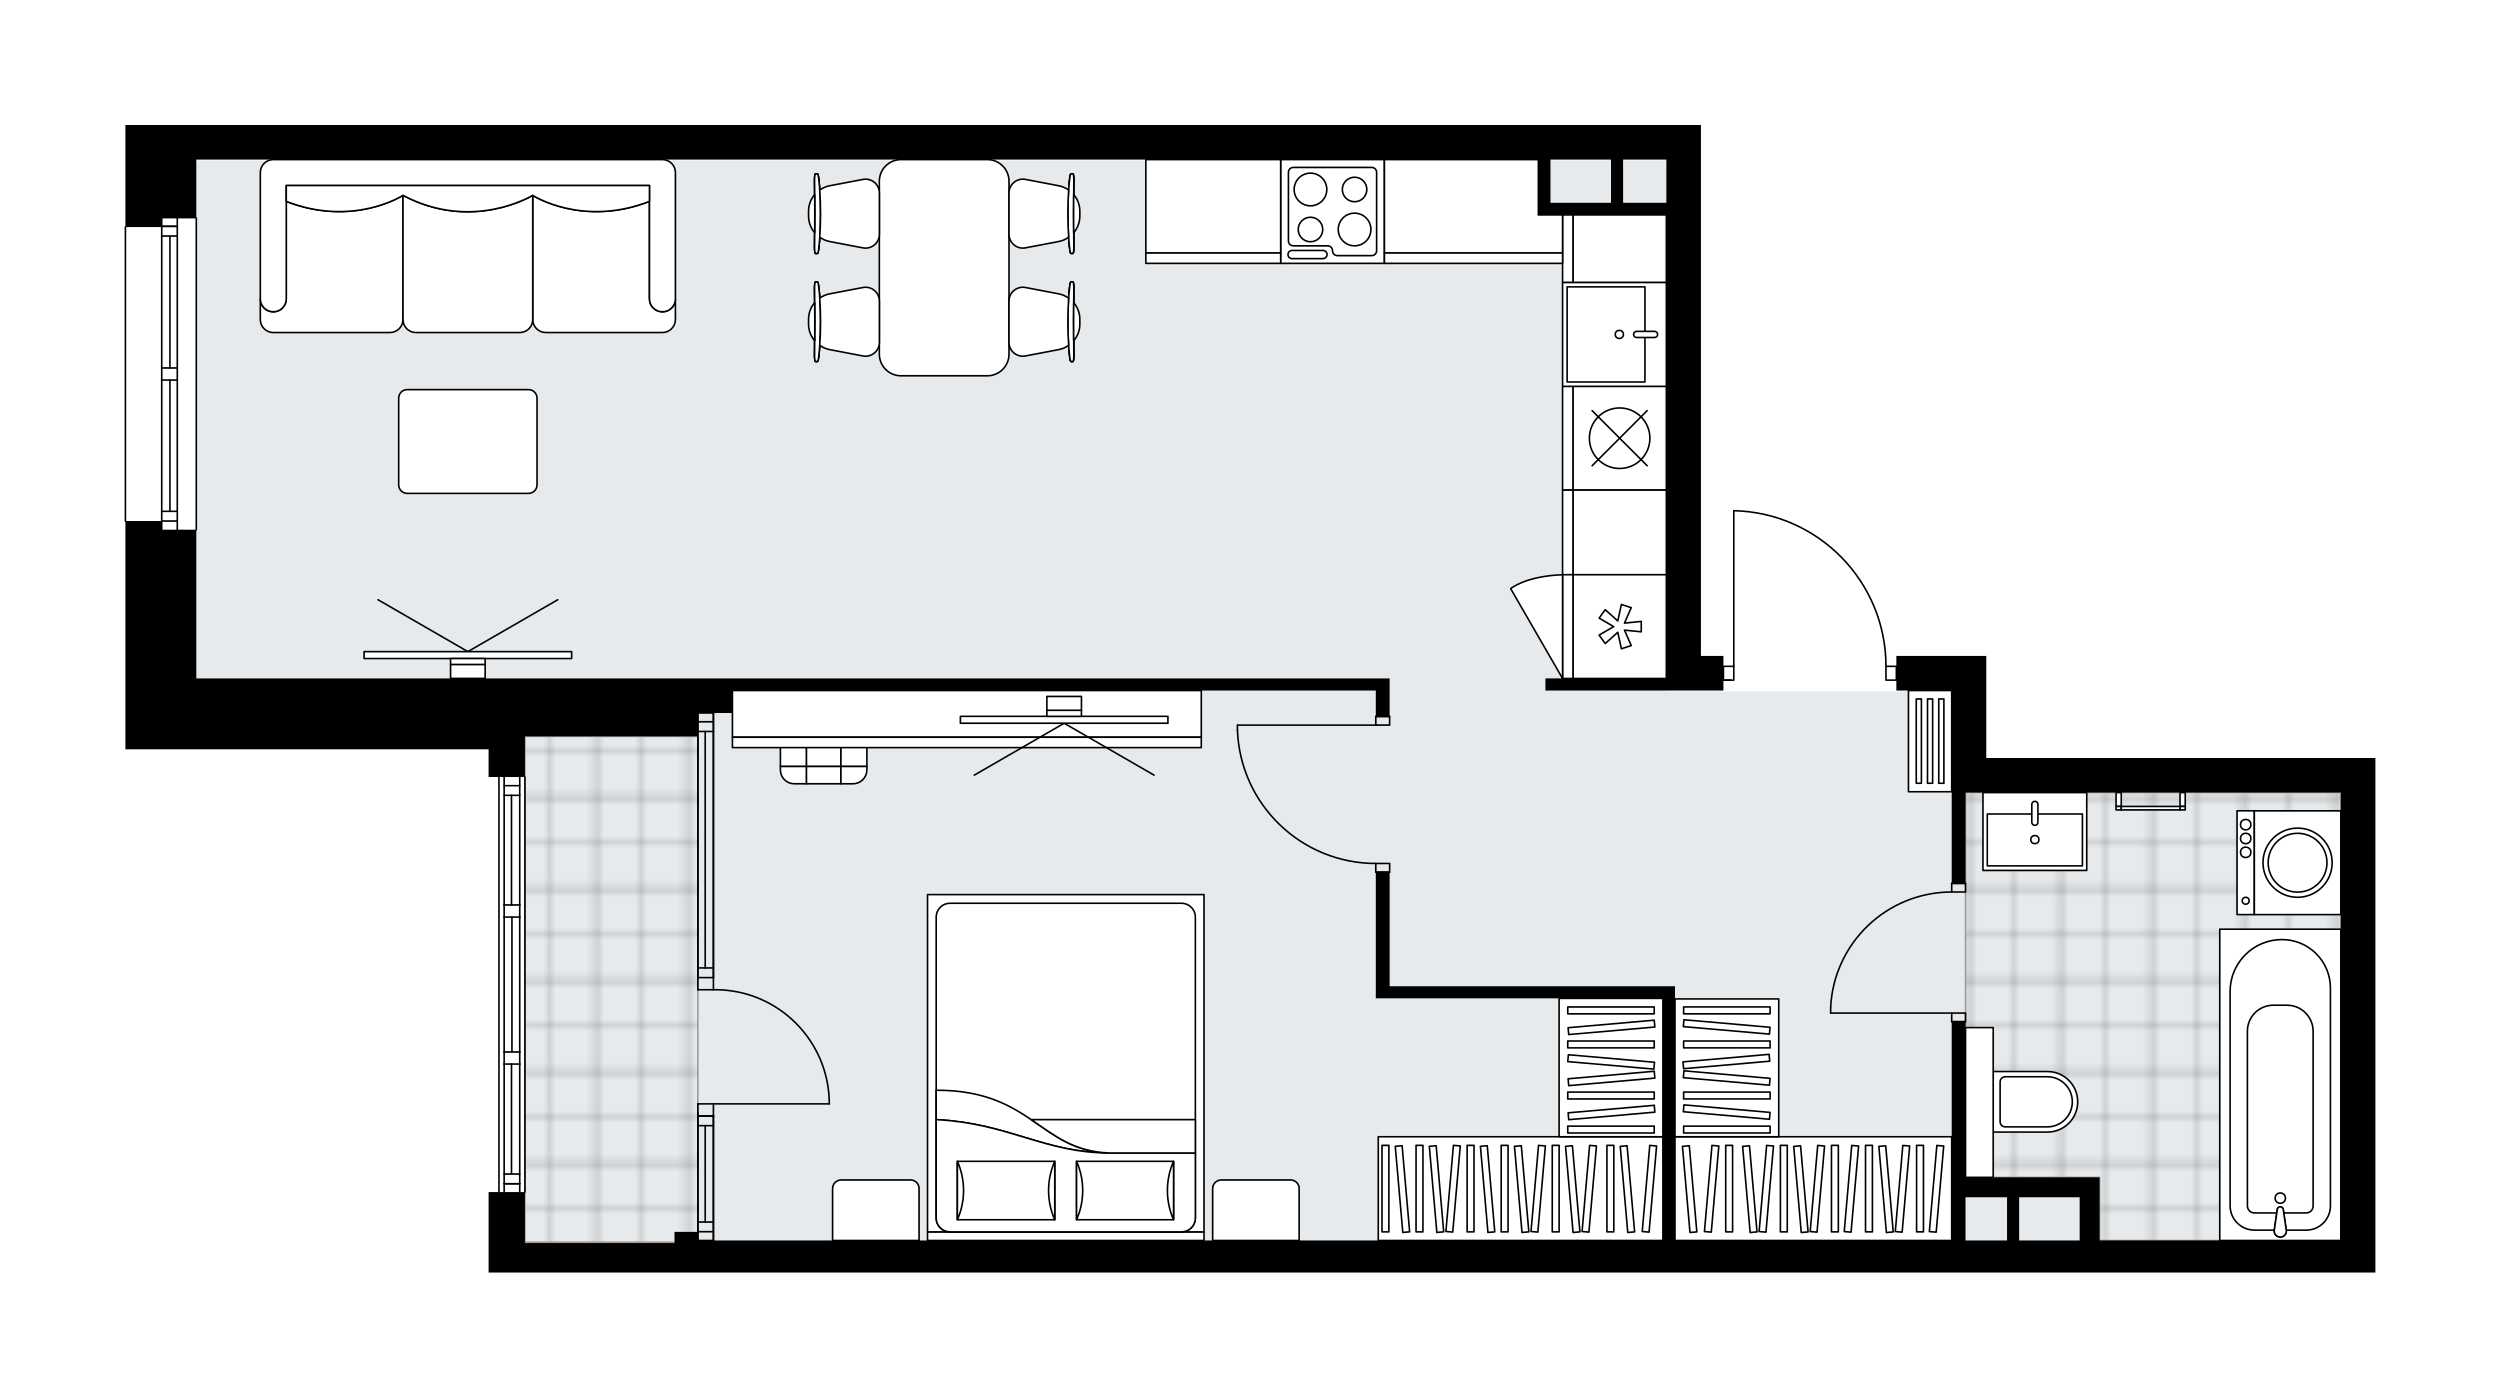 <svg xmlns="http://www.w3.org/2000/svg" xmlns:xlink="http://www.w3.org/1999/xlink" height="1117.99px" id="Layer_1" style="enable-background:new 0 0 2000 1117.99;" version="1.1" viewBox="0 0 2000 1117.99" width="2000px" x="0px" y="0px" xml:space="preserve">
<style type="text/css">
	.st0{fill:none;}
	.st1{opacity:0.25;fill:none;stroke:#070606;stroke-width:0.4;stroke-miterlimit:10;}
	.st2{fill:#FFFFFF;}
	.st3{fill:#E7EAEC;}
	.st4{fill:url(#SVGID_1_);stroke:#9F9A95;stroke-width:1.3;stroke-miterlimit:10;}
	
		.st5{fill:url(#SVGID_00000044890749200662811440000001687542159289473717_);stroke:#9F9A95;stroke-width:1.3;stroke-miterlimit:10;}
	.st6{fill:none;stroke:#000000;stroke-width:1.3;stroke-linecap:round;stroke-linejoin:round;stroke-miterlimit:10;}
	.st7{fill:#FFFFFF;stroke:#000000;stroke-width:1.3;stroke-linecap:round;stroke-linejoin:round;stroke-miterlimit:10;}
	.st8{fill:none;stroke:#000000;stroke-width:1.3;stroke-linecap:round;stroke-linejoin:round;}
	.st9{fill:none;stroke:#000000;stroke-width:1.3;stroke-linecap:round;stroke-linejoin:round;stroke-dasharray:10.065,10.065;}
	.st10{fill:none;stroke:#000000;stroke-width:1.3;stroke-linecap:round;stroke-linejoin:round;stroke-dasharray:9.668,9.668;}
	.st11{fill:none;stroke:#000000;stroke-width:1.3;stroke-linecap:round;stroke-linejoin:round;stroke-dasharray:9.88,9.88;}
	.st12{fill:none;stroke:#000000;stroke-width:1.3;stroke-linecap:round;stroke-linejoin:round;stroke-dasharray:9.873,9.873;}
	.st13{font-family:'Arial-BoldMT','Arial'; font-weight:bold;}
	.st14{font-size:72.516px;}
	.st15{font-size:61.359px;}
	.st16{font-family: 'ArialMT','Arial';}
	.st17{font-size:40px;}
</style>
<pattern height="14.57" id="New_Pattern_Swatch_4" patternUnits="userSpaceOnUse" style="overflow:visible;" viewBox="7.49 -22.06 14.57 14.57" width="14.57" x="578.85" y="261.16">
	<g>
		<rect class="st0" height="14.57" width="14.57" x="7.49" y="-22.06" />
		<g>
			<rect class="st1" height="7.29" width="7.29" x="14.77" y="-7.49" />
		</g>
		<g>
			<rect class="st1" height="7.29" width="7.29" x="0.2" y="-7.49" />
		</g>
		<g>
			<rect class="st1" height="7.29" width="7.29" x="22.06" y="-14.77" />
		</g>
		<g>
			<rect class="st1" height="7.29" width="7.29" x="7.49" y="-14.77" />
			<rect class="st1" height="7.29" width="7.29" x="14.77" y="-22.06" />
		</g>
		<g>
			<rect class="st1" height="7.29" width="7.29" x="0.2" y="-22.06" />
		</g>
		<g>
			<rect class="st1" height="7.29" width="7.29" x="22.06" y="-29.35" />
		</g>
		<g>
			<rect class="st1" height="7.29" width="7.29" x="7.49" y="-29.35" />
		</g>
	</g>
</pattern>
<path class="st2" d="M99.68,416.83V181.62c0-0.36,0.29-0.65,0.65-0.65c0,0,0,0,0,0v-6.26V100h17.36h39.37h0h78.96  h1097.06h27.67v424.75h17.99v7.65c0,0,0,0,0,0h7.65V408.56c0,0,0,0,0-0.01c0,0,0-0.01,0-0.01c0-0.05,0.02-0.1,0.03-0.14  c0.01-0.03,0.01-0.07,0.02-0.1c0.02-0.05,0.05-0.08,0.08-0.12c0.02-0.03,0.03-0.06,0.06-0.08c0.04-0.04,0.09-0.06,0.13-0.09  c0.03-0.02,0.05-0.04,0.07-0.05c0.08-0.03,0.16-0.05,0.25-0.05c0,0,0,0,0,0c0,0,0,0,0,0c0,0,0,0,0,0c0.01,0,0.01,0,0.01,0  c32.9,0.73,63.69,14.09,86.7,37.62c22.86,23.37,35.51,54.2,35.68,86.87h7.66v-7.65h44.27h27.67v81.63h283.63h27.67v386.01v25.6  H539.6H419.93h-29.05v-64.34h7.65c0,0,0,0,0,0V621.6h-7.65v-22.14H100.33v-56.73h0v0V490.5v-66.75v-6.27c0,0,0,0,0,0  C99.97,417.48,99.68,417.19,99.68,416.83z" id="background" />
<g id="floor">
	<polygon class="st3" points="419.93,542.74 419.93,995.16 539.6,995.16 539.6,993.08 1872.65,993.08 1872.65,634.74    1561.36,634.74 1561.36,553.11 1333.07,553.11 1333.07,128.36 157.05,128.36 157.05,542.74  " />
	
		<pattern id="SVGID_1_" patternTransform="matrix(-4.881 0 0 -4.881 -48827.773 -41431.566)" xlink:href="#New_Pattern_Swatch_4">
	</pattern>
	<rect class="st4" height="404.69" width="138.33" x="419.93" y="589.09" />
	
		<pattern id="SVGID_00000067946240056454530780000011811630656000903848_" patternTransform="matrix(-4.881 0 0 -4.881 -48827.773 -41431.566)" xlink:href="#New_Pattern_Swatch_4">
	</pattern>
	
		<polygon points="   1679.65,941.89 1679.65,992.39 1872.65,992.39 1872.65,634.05 1720.68,634.05 1720.68,634.05 1572.42,634.05 1572.42,941.89  " style="fill:url(#SVGID_00000067946240056454530780000011811630656000903848_);stroke:#9F9A95;stroke-width:1.3;stroke-miterlimit:10;" />
	<g id="LWPOLYLINE_00000061468544682381759150000002056797056243193986_">
		<rect class="st6" height="6.92" width="11.07" x="1100.63" y="573.17" />
	</g>
	<g id="LWPOLYLINE_00000057851243265060570100000015603953199185993611_">
		<rect class="st6" height="6.92" width="11.07" x="1100.63" y="690.78" />
	</g>
	<g id="LINE_00000134219915790137622800000000278617013818501006_">
		<line class="st6" x1="1100.63" x2="1111.7" y1="573.17" y2="573.17" />
	</g>
	<g id="LINE_00000037650495523101151770000000089572750876519817_">
		<line class="st6" x1="1100.63" x2="1111.7" y1="697.69" y2="697.69" />
	</g>
	<g id="LINE_00000040563623115245858950000014560160525877942188_">
		<line class="st6" x1="1100.63" x2="989.95" y1="580.09" y2="580.09" />
	</g>
	<g id="LINE_00000150803287108873040770000018393781902598143664_">
		<line class="st6" x1="989.95" x2="989.95" y1="584.24" y2="580.09" />
	</g>
	<g id="ARC_00000016055265244354798030000002804808444183495311_">
		<path class="st6" d="M1100.63,690.78c-59.52-0.03-108.38-47.06-110.68-106.53" />
	</g>
	<g id="LWPOLYLINE_00000108287646789870548770000003643624950436128159_">
		<rect class="st6" height="6.92" width="11.07" x="1561.36" y="810.45" />
	</g>
	<g id="LWPOLYLINE_00000149348661989474479250000005409292845716767874_">
		<rect class="st6" height="6.92" width="11.07" x="1561.36" y="706.69" />
	</g>
	<g id="LINE_00000093855096269261197810000000973124429454443711_">
		<line class="st6" x1="1561.36" x2="1572.42" y1="817.37" y2="817.37" />
	</g>
	<g id="LINE_00000090980872191483825920000009517980312299744191_">
		<line class="st6" x1="1561.36" x2="1572.42" y1="706.69" y2="706.69" />
	</g>
	<g id="LINE_00000116223419381504631210000002327197671091519124_">
		<line class="st6" x1="1561.36" x2="1464.51" y1="810.45" y2="810.45" />
	</g>
	<g id="ARC_00000016042220109133166640000008880650838622038177_">
		<path class="st6" d="M1464.51,806.3c2.31-51.82,44.97-92.66,96.85-92.7" />
	</g>
	<g id="LINE_00000033360322558985611820000011987123828652785322_">
		<line class="st6" x1="1464.51" x2="1464.51" y1="810.45" y2="806.3" />
	</g>
	<g id="ARC_00000054261951630574869660000013278788958615294091_">
		<path class="st6" d="M1508.78,533.05c0-67.69-54.08-122.98-121.75-124.49" />
	</g>
	<g id="LINE_00000128466848419536919960000003698331925750529455_">
		<line class="st6" x1="1384.26" x2="1378.73" y1="544.12" y2="544.12" />
	</g>
	<g id="LINE_00000035500523821310769530000012502804749304132509_">
		<line class="st6" x1="1387.03" x2="1387.03" y1="533.05" y2="408.56" />
	</g>
	<g id="LWPOLYLINE_00000138551974690615144990000000712811240173873572_">
		<rect class="st6" height="11.07" width="8.3" x="1508.78" y="533.05" />
	</g>
	<g id="LWPOLYLINE_00000023994412883920915330000010082107858057044896_">
		<rect class="st6" height="11.07" width="8.3" x="1378.73" y="533.05" />
	</g>
	<g id="ARC_00000076570862610027646710000018058696154406571929_">
		<path class="st6" d="M663.43,883.09c0-50.44-40.9-91.33-91.34-91.32c-0.45,0-0.91,0-1.36,0.01" />
	</g>
	<g id="LINE_00000100355728262303241530000008876873520526159759_">
		<line class="st6" x1="570.73" x2="663.43" y1="883.09" y2="883.09" />
	</g>
	<g id="LINE_00000052062411303879362250000003220033849843529359_">
		<line class="st6" x1="570.73" x2="570.73" y1="782.09" y2="791.78" />
	</g>
	<g id="LINE_00000086677413677420572650000011684947299998192038_">
		<line class="st6" x1="570.73" x2="558.28" y1="791.78" y2="791.78" />
	</g>
	<g id="LINE_00000068652156201110699710000005205470052129282995_">
		<line class="st6" x1="558.28" x2="558.28" y1="791.78" y2="782.09" />
	</g>
	<g id="LINE_00000165920906024207022140000009818351484867992983_">
		<line class="st6" x1="558.28" x2="558.28" y1="892.77" y2="883.09" />
	</g>
	<g id="LINE_00000179612667354112323560000002595458139651592857_">
		<line class="st6" x1="558.28" x2="570.73" y1="883.09" y2="883.09" />
	</g>
	<g id="LINE_00000039830211115828213170000005922390631406560384_">
		<line class="st6" x1="570.73" x2="570.73" y1="883.09" y2="892.77" />
	</g>
	<g id="LINE_00000169552762282358964160000011045091094118783366_">
		<line class="st6" x1="558.28" x2="570.73" y1="892.77" y2="892.77" />
	</g>
	<g id="LINE_00000023976540562726936710000013177857782919868858_">
		<line class="st6" x1="570.71" x2="558.25" y1="570.41" y2="570.41" />
	</g>
	<g id="LINE_00000107563062184487499960000016032776303716445084_">
		<line class="st6" x1="570.73" x2="570.73" y1="782.09" y2="570.41" />
	</g>
	<g id="LINE_00000034771132205650252660000012166596510336303257_">
		<line class="st6" x1="558.28" x2="558.28" y1="782.09" y2="570.41" />
	</g>
	<g id="LINE_00000160903231891761565530000006564021679077210046_">
		<line class="st6" x1="564.17" x2="564.17" y1="774.34" y2="585.17" />
	</g>
	<g id="LINE_00000172423477229354572900000000662812510279822737_">
		<line class="st6" x1="570.73" x2="558.28" y1="577.42" y2="577.42" />
	</g>
	<g id="LINE_00000176737559283682957910000007536661128139571354_">
		<line class="st6" x1="570.73" x2="558.28" y1="774.34" y2="774.34" />
	</g>
	<g id="LINE_00000005975576165950832760000003685425441982012062_">
		<line class="st6" x1="570.73" x2="570.73" y1="782.09" y2="570.41" />
	</g>
	<g id="LINE_00000135687324158240001010000013024260112674955428_">
		<line class="st6" x1="558.28" x2="558.28" y1="570.41" y2="782.09" />
	</g>
	<g id="LINE_00000171704972673681616450000004636595350967835298_">
		<line class="st6" x1="570.74" x2="558.29" y1="585.17" y2="585.17" />
	</g>
	<g id="LINE_00000047764712019915762880000001106547708182071698_">
		<line class="st6" x1="570.73" x2="558.28" y1="782.09" y2="782.09" />
	</g>
	<g id="LINE_00000156562569984476234060000012431144731470629050_">
		<line class="st6" x1="570.71" x2="558.25" y1="992.39" y2="992.39" />
	</g>
	<g id="LINE_00000085245769772803179150000010400513162825171889_">
		<line class="st6" x1="570.73" x2="570.73" y1="892.77" y2="992.39" />
	</g>
	<g id="LINE_00000080180036340758726140000007161556098523820475_">
		<line class="st6" x1="558.28" x2="558.28" y1="890.38" y2="992.39" />
	</g>
	<g id="LINE_00000149377130606013095830000000951775932773005214_">
		<line class="st6" x1="564.17" x2="564.17" y1="900.52" y2="977.63" />
	</g>
	<g id="LINE_00000050656828145810167270000013490099656518061221_">
		<line class="st6" x1="570.73" x2="558.28" y1="985.37" y2="985.37" />
	</g>
	<g id="LINE_00000090987850980316362430000017202897610616990895_">
		<line class="st6" x1="570.73" x2="558.28" y1="900.52" y2="900.52" />
	</g>
	<g id="LINE_00000117664432849065884830000008130382623501322128_">
		<line class="st6" x1="570.73" x2="570.73" y1="892.77" y2="992.39" />
	</g>
	<g id="LINE_00000166673947655737452840000011756615322812970637_">
		<line class="st6" x1="558.28" x2="558.28" y1="992.39" y2="892.77" />
	</g>
	<g id="LINE_00000055688258349905550880000003382764020750217895_">
		<line class="st6" x1="570.74" x2="558.29" y1="977.63" y2="977.63" />
	</g>
	<g id="LINE_00000134967248726569776580000005320250286153095069_">
		<line class="st6" x1="570.73" x2="558.28" y1="892.77" y2="892.77" />
	</g>
	<g id="LINE_00000052067866535772749880000009603061840090516911_">
		<line class="st6" x1="399.17" x2="399.17" y1="953.65" y2="621.6" />
	</g>
	<g id="LINE_00000020390485661791582740000012603967317842529426_">
		<line class="st6" x1="403.32" x2="415.78" y1="946.98" y2="946.98" />
	</g>
	<g id="LINE_00000110438962771703328260000015619220105340692158_">
		<line class="st6" x1="403.32" x2="415.78" y1="628.52" y2="628.52" />
	</g>
	<g id="LINE_00000170262673473263940940000015429342946424930984_">
		<line class="st6" x1="409.2" x2="409.2" y1="851.27" y2="939.23" />
	</g>
	<g id="LINE_00000050635638281079704130000018319324426173189014_">
		<line class="st6" x1="409.2" x2="409.2" y1="636.26" y2="723.98" />
	</g>
	<g id="LINE_00000102542463942628219230000010766759048008851610_">
		<line class="st6" x1="415.78" x2="403.32" y1="636.26" y2="636.26" />
	</g>
	<g id="LINE_00000132801963097470333410000013100268025993095327_">
		<line class="st6" x1="403.32" x2="415.78" y1="946.98" y2="946.98" />
	</g>
	<g id="LINE_00000029015393914872702620000013705100963942902711_">
		<line class="st6" x1="415.78" x2="403.32" y1="939.23" y2="939.23" />
	</g>
	<g id="LINE_00000026121897524351665530000005462011456807018659_">
		<line class="st6" x1="403.32" x2="415.78" y1="841.58" y2="841.58" />
	</g>
	<g id="LINE_00000103963221615933368180000009267451102934209466_">
		<line class="st6" x1="415.78" x2="415.78" y1="841.58" y2="851.27" />
	</g>
	<g id="LINE_00000018198286896716435410000018075198302551791491_">
		<line class="st6" x1="415.78" x2="403.32" y1="851.27" y2="851.27" />
	</g>
	<g id="LINE_00000110442052471849156000000012524695716893783740_">
		<line class="st6" x1="403.32" x2="403.32" y1="851.27" y2="841.58" />
	</g>
	<g id="LINE_00000084518886465054109950000009908273869053903513_">
		<line class="st6" x1="419.93" x2="419.93" y1="621.6" y2="953.65" />
	</g>
	<g id="LINE_00000072997090918520497160000011488767616261894785_">
		<line class="st6" x1="403.32" x2="415.78" y1="723.98" y2="723.98" />
	</g>
	<g id="LINE_00000131329168590938645540000006471975998144369342_">
		<line class="st6" x1="415.78" x2="415.78" y1="723.98" y2="733.67" />
	</g>
	<g id="LINE_00000039113069416574536210000003887492558597329083_">
		<line class="st6" x1="415.78" x2="403.32" y1="733.67" y2="733.67" />
	</g>
	<g id="LINE_00000137832567462068919920000013859203525746065825_">
		<line class="st6" x1="403.32" x2="403.32" y1="733.67" y2="723.98" />
	</g>
	<g id="LINE_00000032639422662729980390000009306792023533631421_">
		<line class="st6" x1="409.55" x2="409.55" y1="733.67" y2="841.58" />
	</g>
	<g id="LWPOLYLINE_00000113340835629718192630000010202565647180339347_">
		<line class="st6" x1="403.32" x2="403.32" y1="723.98" y2="621.6" />
	</g>
	<g id="LWPOLYLINE_00000089539675133391091790000012193919487858903478_">
		<line class="st6" x1="403.32" x2="403.32" y1="733.67" y2="841.58" />
	</g>
	<g id="LWPOLYLINE_00000076588338487006191160000000520653347113360785_">
		<line class="st6" x1="403.32" x2="403.32" y1="851.27" y2="953.65" />
	</g>
	<g id="LWPOLYLINE_00000023256111749069307080000016692174073147767449_">
		<line class="st6" x1="415.78" x2="415.78" y1="723.98" y2="621.6" />
	</g>
	<g id="LWPOLYLINE_00000098204174183520120370000006446633065685272481_">
		<line class="st6" x1="415.78" x2="415.78" y1="733.67" y2="841.58" />
	</g>
	<g id="LWPOLYLINE_00000151540012700604544090000013755140644540589987_">
		<line class="st6" x1="415.78" x2="415.78" y1="851.27" y2="953.65" />
	</g>
	<g id="LINE_00000137121602815530266280000018074915270339402884_">
		<line class="st6" x1="157.05" x2="157.05" y1="174.41" y2="423.75" />
	</g>
	<g id="LINE_00000015354987446208501310000015158394368693916037_">
		<line class="st6" x1="129.38" x2="129.38" y1="423.75" y2="304.07" />
	</g>
	<g id="LINE_00000173846761732964045690000015063373261809064610_">
		<line class="st6" x1="129.38" x2="129.38" y1="294.38" y2="174.41" />
	</g>
	<g id="LINE_00000124124739970595668210000002488811049914312370_">
		<line class="st6" x1="141.83" x2="129.38" y1="181.08" y2="181.08" />
	</g>
	<g id="LINE_00000154400802063233050090000005815194926890946708_">
		<line class="st6" x1="141.83" x2="129.38" y1="416.83" y2="416.83" />
	</g>
	<g id="LINE_00000109006499811837806470000014709375185690152126_">
		<line class="st6" x1="141.83" x2="141.83" y1="423.75" y2="304.07" />
	</g>
	<g id="LINE_00000008136967696262129350000011610375081498432674_">
		<line class="st6" x1="141.83" x2="141.83" y1="294.38" y2="174.41" />
	</g>
	<g id="LINE_00000016776761019706604230000013390658676129040038_">
		<line class="st6" x1="135.95" x2="135.95" y1="294.38" y2="188.83" />
	</g>
	<g id="LINE_00000063628420777861660040000015238194871782503575_">
		<line class="st6" x1="135.95" x2="135.95" y1="409.08" y2="304.07" />
	</g>
	<g id="LINE_00000007394949142026902190000011241488497576362371_">
		<line class="st6" x1="129.38" x2="141.83" y1="409.08" y2="409.08" />
	</g>
	<g id="LINE_00000063598435150061003640000014694870318275298201_">
		<line class="st6" x1="141.83" x2="129.38" y1="181.08" y2="181.08" />
	</g>
	<g id="LINE_00000160886505899442721090000010451763586578237627_">
		<line class="st6" x1="129.38" x2="141.83" y1="188.83" y2="188.83" />
	</g>
	<g id="LINE_00000119113789876303891020000006333338027267932808_">
		<line class="st6" x1="141.83" x2="129.38" y1="304.07" y2="304.07" />
	</g>
	<g id="LINE_00000091717339527163423510000011066250048124861844_">
		<line class="st6" x1="129.38" x2="129.38" y1="304.07" y2="294.38" />
	</g>
	<g id="LINE_00000096045404897605563860000011311422115653199762_">
		<line class="st6" x1="129.38" x2="141.83" y1="294.38" y2="294.38" />
	</g>
	<g id="LINE_00000021107348070592755690000018039812730362068662_">
		<line class="st6" x1="141.83" x2="141.83" y1="294.38" y2="304.07" />
	</g>
	<g id="LINE_00000175310542084219635900000017195139610538955689_">
		<line class="st6" x1="100.33" x2="100.33" y1="416.83" y2="181.62" />
	</g>
	<g>
		<path d="M1561.36,634.05v72.64h11.07v-72.64h16.6h283.63v358.34h-193.01v-50.5h-15.91h-91.31V817.37h-11.07v175.02h-221.37V789.01    h-9.68h-218.6v-91.31h-11.07v91.31v9.68h229.67v193.7H558.28v-6.92H539.6v6.92v2.08H419.93v-40.81h-29.05v64.34h29.05H539.6    h1360.72v-25.6V606.38h-27.67h-283.63v-81.63h-27.67h-44.27v27.67h44.27V634.05z M1572.42,992.39V957.8h33.21v34.59H1572.42z     M1615.31,992.39V957.8h48.42v34.59H1615.31z" />
		<polygon points="100.33,599.46 390.87,599.46 390.87,621.6 419.93,621.6 419.93,599.46 419.93,589.09 558.28,589.09     558.28,570.41 585.95,570.41 585.95,552.42 1100.63,552.42 1100.63,573.17 1111.7,573.17 1111.7,552.42 1111.7,542.74     585.95,542.74 558.28,542.74 419.93,542.74 157.05,542.74 157.05,423.75 129.38,423.75 129.38,416.83 100.33,416.83     100.33,423.75 100.33,542.74 100.33,542.74   " />
		<path d="M129.38,174.71h27.67v-47.04h1073.64v34.59v9.68h102.38v370.79h-96.73v9.68h96.73h27.67h17.99v-27.67h-17.99V100h-27.67    H157.05h-15.22h-41.51v74.71v6.92h29.05V174.71z M1333.07,127.67v34.59h-34.59v-34.59H1333.07z M1288.8,127.67v34.59h-48.42    v-34.59H1288.8z" />
	</g>
</g>
<g id="mebel">
	<g>
		
			<rect class="st7" height="227.68" transform="matrix(6.595452e-12 -1 1 6.595452e-12 265.572 2167.349)" width="83.01" x="1174.95" y="837.05" />
		<g>
			
				<rect class="st7" height="5.5" transform="matrix(2.106232e-11 -1 1 2.106232e-11 157.461 2059.238)" width="69.18" x="1073.76" y="948.14" />
			
				<rect class="st7" height="5.5" transform="matrix(2.185103e-11 -1 1 2.185103e-11 184.702 2086.478)" width="69.18" x="1101" y="948.14" />
			
				<rect class="st7" height="5.5" transform="matrix(2.182438e-11 -1 1 2.182438e-11 225.562 2127.339)" width="69.18" x="1141.86" y="948.14" />
			
				<rect class="st7" height="5.5" transform="matrix(2.108808e-11 -1 1 2.108808e-11 252.802 2154.579)" width="69.18" x="1169.1" y="948.14" />
			
				<rect class="st7" height="5.5" transform="matrix(2.185103e-11 -1 1 2.185103e-11 293.663 2195.439)" width="69.18" x="1209.96" y="948.14" />
			
				<rect class="st7" height="5.5" transform="matrix(0.087 -0.996 0.996 0.087 114.213 2026.418)" width="69.18" x="1128.24" y="948.14" />
			
				<rect class="st7" height="5.5" transform="matrix(0.087 -0.996 0.996 0.087 176.378 2094.26)" width="69.18" x="1196.34" y="948.14" />
			
				<rect class="st7" height="5.5" transform="matrix(-0.087 -0.996 0.996 -0.087 272.486 2151.464)" width="69.18" x="1087.38" y="948.14" />
			
				<rect class="st7" height="5.5" transform="matrix(-0.087 -0.996 0.996 -0.087 302.101 2178.601)" width="69.18" x="1114.62" y="948.14" />
			
				<rect class="st7" height="5.5" transform="matrix(-0.087 -0.996 0.996 -0.087 346.522 2219.306)" width="69.18" x="1155.48" y="948.14" />
			
				<rect class="st7" height="5.5" transform="matrix(-0.087 -0.996 0.996 -0.087 376.137 2246.442)" width="69.18" x="1182.72" y="948.14" />
			
				<rect class="st7" height="5.5" transform="matrix(0.087 -0.996 0.996 0.087 213.678 2134.965)" width="69.18" x="1237.2" y="948.14" />
			
				<rect class="st7" height="5.5" transform="matrix(-0.087 -0.996 0.996 -0.087 420.558 2287.147)" width="69.18" x="1223.58" y="948.14" />
			
				<rect class="st7" height="5.5" transform="matrix(2.185103e-11 -1 1 2.185103e-11 337.404 2239.181)" width="69.18" x="1253.7" y="948.14" />
			
				<rect class="st7" height="5.5" transform="matrix(-0.087 -0.996 0.996 -0.087 468.112 2330.722)" width="69.18" x="1267.32" y="948.14" />
			
				<rect class="st7" height="5.5" transform="matrix(0.087 -0.996 0.996 0.087 257.614 2182.913)" width="69.18" x="1285.33" y="948.14" />
		</g>
	</g>
	<g>
		
			<rect class="st7" height="110.68" transform="matrix(-1 5.585387e-11 -5.585387e-11 -1 2577.585 1708.08)" width="83.01" x="1247.29" y="798.7" />
		<g>
			
				<rect class="st7" height="5.5" transform="matrix(-1 -6.557878e-11 6.557878e-11 -1 2577.585 1807.308)" width="69.18" x="1254.2" y="900.91" />
			
				<rect class="st7" height="5.5" transform="matrix(-1 -6.623603e-11 6.623603e-11 -1 2577.585 1752.827)" width="69.18" x="1254.2" y="873.66" />
			
				<rect class="st7" height="5.5" transform="matrix(-1 -6.699853e-11 6.699853e-11 -1 2577.585 1671.106)" width="69.18" x="1254.2" y="832.8" />
			
				<rect class="st7" height="5.5" transform="matrix(-1 -6.560498e-11 6.560498e-11 -1 2577.585 1616.626)" width="69.18" x="1254.2" y="805.56" />
			
				<rect class="st7" height="5.5" transform="matrix(-0.996 -0.087 0.087 -0.996 2498.67 1807.441)" width="69.18" x="1254.2" y="846.42" />
			
				<rect class="st7" height="5.5" transform="matrix(-0.996 0.087 -0.087 -0.996 2650.252 1664.355)" width="69.18" x="1254.2" y="887.29" />
			
				<rect class="st7" height="5.5" transform="matrix(-0.996 0.087 -0.087 -0.996 2647.878 1609.978)" width="69.18" x="1254.2" y="860.04" />
			
				<rect class="st7" height="5.5" transform="matrix(-0.996 0.087 -0.087 -0.996 2644.317 1528.413)" width="69.18" x="1254.2" y="819.18" />
		</g>
	</g>
	<g>
		
			<rect class="st7" height="221.37" transform="matrix(-2.751063e-10 -1 1 -2.751063e-10 499.779 2401.556)" width="83.01" x="1409.16" y="840.2" />
		<g>
			
				<rect class="st7" height="5.5" transform="matrix(-2.928421e-10 -1 1 -2.928421e-10 585.136 2486.912)" width="69.18" x="1501.44" y="948.14" />
			
				<rect class="st7" height="5.5" transform="matrix(-2.921316e-10 -1 1 -2.921316e-10 544.275 2446.052)" width="69.18" x="1460.57" y="948.14" />
			
				<rect class="st7" height="5.5" transform="matrix(-2.928421e-10 -1 1 -2.928421e-10 517.035 2418.812)" width="69.18" x="1433.33" y="948.14" />
			
				<rect class="st7" height="5.5" transform="matrix(-2.928421e-10 -1 1 -2.928421e-10 476.175 2377.951)" width="69.18" x="1392.47" y="948.14" />
			
				<rect class="st7" height="5.5" transform="matrix(-0.087 -0.996 0.996 -0.087 693.013 2536.806)" width="69.18" x="1474.2" y="948.14" />
			
				<rect class="st7" height="5.5" transform="matrix(-0.087 -0.996 0.996 -0.087 618.977 2468.965)" width="69.18" x="1406.09" y="948.14" />
			
				<rect class="st7" height="5.5" transform="matrix(0.087 -0.996 0.996 0.087 467.314 2411.76)" width="69.18" x="1515.06" y="948.14" />
			
				<rect class="st7" height="5.5" transform="matrix(0.087 -0.996 0.996 0.087 442.448 2384.624)" width="69.18" x="1487.82" y="948.14" />
			
				<rect class="st7" height="5.5" transform="matrix(0.087 -0.996 0.996 0.087 405.149 2343.919)" width="69.18" x="1446.95" y="948.14" />
			
				<rect class="st7" height="5.5" transform="matrix(0.087 -0.996 0.996 0.087 380.283 2316.782)" width="69.18" x="1419.71" y="948.14" />
			
				<rect class="st7" height="5.5" transform="matrix(-0.087 -0.996 0.996 -0.087 574.555 2428.26)" width="69.18" x="1365.23" y="948.14" />
			
				<rect class="st7" height="5.5" transform="matrix(0.087 -0.996 0.996 0.087 342.983 2276.077)" width="69.18" x="1378.85" y="948.14" />
			
				<rect class="st7" height="5.5" transform="matrix(-2.922106e-10 -1 1 -2.922106e-10 432.433 2334.21)" width="69.18" x="1348.73" y="948.14" />
			
				<rect class="st7" height="5.5" transform="matrix(0.087 -0.996 0.996 0.087 303.054 2232.502)" width="69.18" x="1335.11" y="948.14" />
			
				<rect class="st7" height="5.5" transform="matrix(-0.087 -0.996 0.996 -0.087 522.229 2380.311)" width="69.18" x="1317.1" y="948.14" />
		</g>
	</g>
	<g>
		<rect class="st7" height="110.22" width="83.01" x="1339.98" y="799.16" />
		<g>
			<rect class="st7" height="5.5" width="69.18" x="1346.9" y="900.91" />
			<rect class="st7" height="5.5" width="69.18" x="1346.9" y="873.66" />
			<rect class="st7" height="5.5" width="69.18" x="1346.9" y="832.8" />
			<rect class="st7" height="5.5" width="69.18" x="1346.9" y="805.56" />
			
				<rect class="st7" height="5.5" transform="matrix(0.996 -0.087 0.087 0.996 -68.753 123.636)" width="69.18" x="1346.9" y="846.42" />
			
				<rect class="st7" height="5.5" transform="matrix(0.996 0.087 -0.087 0.996 82.829 -117.018)" width="69.18" x="1346.9" y="887.29" />
			
				<rect class="st7" height="5.5" transform="matrix(0.996 0.087 -0.087 0.996 80.454 -117.122)" width="69.18" x="1346.9" y="860.04" />
			
				<rect class="st7" height="5.5" transform="matrix(0.996 0.087 -0.087 0.996 76.893 -117.277)" width="69.18" x="1346.9" y="819.18" />
		</g>
	</g>
	<g>
		<path class="st7" d="M1032.51,943.97h-55.47c-3.82,0-6.92,3.1-6.92,6.92v41.51h69.18v-41.64    C1039.3,947.01,1036.26,943.97,1032.51,943.97z" />
		<path class="st7" d="M728.45,943.97h-55.47c-3.82,0-6.92,3.1-6.92,6.92v41.51h69.18v-41.64    C735.23,947.01,732.2,943.97,728.45,943.97z" />
		<g>
			
				<rect class="st7" height="6.92" transform="matrix(-1 1.580992e-10 -1.580992e-10 -1 1705.235 1977.872)" width="221.18" x="742.03" y="985.48" />
			
				<rect class="st7" height="269.79" transform="matrix(-1 1.580992e-10 -1.580992e-10 -1 1705.235 1701.162)" width="221.18" x="742.03" y="715.68" />
			<path class="st7" d="M945.22,985.48H760.01c-6.11,0-11.07-4.96-11.07-11.07V733.67c0-6.11,4.96-11.07,11.07-11.07h185.21     c6.11,0,11.07,4.96,11.07,11.07v240.74C956.29,980.52,951.33,985.48,945.22,985.48z" />
			<path class="st7" d="M748.95,895.71c57.85,2.83,86.52,26.67,138.61,26.69c-55.74-1.88-61.69-50.32-138.61-50.21L748.95,895.71z" />
			<g>
				<path class="st7" d="M748.95,895.71c57.85,2.83,86.52,26.67,138.61,26.69l68.74,0v52.01c0,6.11-4.96,11.07-11.07,11.07H760.01      c-6.11,0-11.07-4.96-11.07-11.07L748.95,895.71L748.95,895.71z" />
			</g>
			
				<rect class="st7" height="46.72" transform="matrix(-1 1.581183e-10 -1.581183e-10 -1 1800.095 1904.822)" width="77.62" x="861.24" y="929.05" />
			<path class="st7" d="M861.24,929.05c6.57,14.68,6.57,32.04,0,46.72V929.05z" />
			<path class="st7" d="M938.86,975.77c-6.57-14.68-6.57-32.04,0-46.72V975.77z" />
			
				<rect class="st7" height="46.72" transform="matrix(-1 1.580947e-10 -1.580947e-10 -1 1609.696 1904.822)" width="77.92" x="765.89" y="929.05" />
			<path class="st7" d="M765.89,929.05c6.6,14.68,6.6,32.04,0,46.72V929.05z" />
			<path class="st7" d="M843.81,975.77c-6.6-14.68-6.6-32.04,0-46.72V975.77z" />
			<g>
				<path class="st7" d="M887.55,922.4h68.74v-26.69H824.95C843.56,908.31,859.05,921.44,887.55,922.4z" />
			</g>
		</g>
	</g>
	<g>
		
			<rect class="st7" height="13.84" transform="matrix(1.134389e-10 1 -1 1.134389e-10 2486.715 -1106.395)" width="83.01" x="1755.05" y="683.24" />
		
			<rect class="st7" height="69.18" transform="matrix(1.134389e-10 1 -1 1.134389e-10 2528.222 -1147.902)" width="83.01" x="1796.56" y="655.57" />
		<g id="CIRCLE_00000062881508279001832400000018440633714435521669_">
			<circle class="st7" cx="1838.06" cy="690.16" r="27.67" />
		</g>
		<g id="CIRCLE_00000162320926742764524960000001252636524340618886_">
			<circle class="st7" cx="1838.06" cy="690.16" r="23.52" />
		</g>
		<g id="CIRCLE_00000084499036358675851150000011341050340547905700_">
			<circle class="st7" cx="1796.56" cy="720.6" r="2.77" />
		</g>
		<g id="CIRCLE_00000151538023001479478200000014128954463637794192_">
			<circle class="st7" cx="1796.56" cy="681.86" r="4.15" />
		</g>
		<g id="CIRCLE_00000093897539192091389080000004397918552919616654_">
			<circle class="st7" cx="1796.56" cy="670.79" r="4.15" />
		</g>
		<g id="CIRCLE_00000121968454578849129120000011020501052427843483_">
			<circle class="st7" cx="1796.56" cy="659.72" r="4.15" />
		</g>
	</g>
	<g>
		
			<rect class="st7" height="11.07" transform="matrix(-1 1.582053e-10 -1.582053e-10 -1 3492.222 1279.232)" width="4.15" x="1744.04" y="634.08" />
		
			<rect class="st7" height="2.77" transform="matrix(-1 1.582053e-10 -1.582053e-10 -1 3492.222 1293.068)" width="4.15" x="1744.04" y="645.15" />
		
			<rect class="st7" height="11.07" transform="matrix(-1 1.582053e-10 -1.582053e-10 -1 3389.839 1279.232)" width="4.15" x="1692.84" y="634.08" />
		
			<rect class="st7" height="2.77" transform="matrix(-1 1.582053e-10 -1.582053e-10 -1 3389.839 1293.068)" width="4.15" x="1692.84" y="645.15" />
		<rect class="st7" height="2.77" width="47.04" x="1696.99" y="645.15" />
	</g>
	<g>
		
			<rect class="st7" height="249.04" transform="matrix(-1 1.581050e-10 -1.581050e-10 -1 3648.453 1735.751)" width="96.85" x="1775.8" y="743.36" />
		<g id="ARC_00000176033805531064635190000010295353872261099682_">
			<path class="st7" d="M1829.01,984.1c0.07,0.46,0.07,0.93,0,1.39c-0.39,2.64-2.84,4.47-5.48,4.08c-2.64-0.39-4.47-2.84-4.08-5.48     l2.46-16.89c0.23-0.78,0.84-1.39,1.62-1.62c1.28-0.38,2.62,0.35,3,1.62L1829.01,984.1z" />
		</g>
		<path class="st7" d="M1803.62,984.09h15.83l2.46-16.89c0.23-0.78,0.84-1.39,1.62-1.62c1.28-0.38,2.62,0.35,3,1.62l2.46,16.89    h15.98c10.7,0,19.37-8.67,19.37-19.37v-174.3c0-21.41-17.36-38.77-38.77-38.77c-22.91,0-41.48,18.57-41.48,41.48v171.45    C1784.1,975.36,1792.84,984.09,1803.62,984.09z" />
		<path class="st7" d="M1803.57,970.36h17.88l0.46-3.15c0.23-0.78,0.84-1.39,1.62-1.62c1.28-0.38,2.62,0.35,3,1.62l0.46,3.15h17.98    c3.06,0,5.53-2.48,5.53-5.53V825.05c0-11.53-9.35-20.88-20.88-20.88h-10.94c-11.46,0-20.75,9.29-20.75,20.75v139.8    C1797.94,967.84,1800.46,970.36,1803.57,970.36z" />
		<g id="ARC_00000003824640143436636870000012840207849057250201_">
			<path class="st7" d="M1829.01,984.1c0.07,0.46,0.07,0.93,0,1.39c-0.39,2.64-2.84,4.47-5.48,4.08c-2.64-0.39-4.47-2.84-4.08-5.48     l2.46-16.89c0.23-0.78,0.84-1.39,1.62-1.62c1.28-0.38,2.62,0.35,3,1.62L1829.01,984.1z" />
		</g>
		<circle class="st7" cx="1824.23" cy="958.5" r="4.11" />
	</g>
	<g>
		
			<rect class="st7" height="62.26" transform="matrix(-1 1.580850e-10 -1.580850e-10 -1 3255.748 1330.424)" width="83.02" x="1586.36" y="634.08" />
		
			<rect class="st7" height="41.51" transform="matrix(-1 1.581014e-10 -1.581014e-10 -1 3255.777 1343.891)" width="76.1" x="1589.84" y="651.19" />
		<path class="st7" d="M1627.89,660.28L1627.89,660.28c1.35,0,2.45-1.1,2.45-2.45v-14.34c0-1.35-1.1-2.45-2.45-2.45l0,0    c-1.35,0-2.45,1.1-2.45,2.45v14.34C1625.44,659.19,1626.54,660.28,1627.89,660.28z" />
		<circle class="st7" cx="1627.89" cy="671.68" r="3.25" />
	</g>
	<g>
		<path class="st7" d="M1662.17,881.45L1662.17,881.45c0,13.37-10.84,24.21-24.21,24.21h-43.4v-48.42h43.4    C1651.33,857.23,1662.17,868.07,1662.17,881.45z" />
		
			<rect class="st7" height="22.14" transform="matrix(-1.584661e-10 -1 1 -1.584661e-10 701.495 2465.482)" width="119.8" x="1523.59" y="870.93" />
		<path class="st7" d="M1657.87,881.45L1657.87,881.45c0,11.08-8.98,20.06-20.06,20.06h-33.57c-2.29,0-4.15-1.86-4.15-4.15v-31.82    c0-2.29,1.86-4.15,4.15-4.15h33.57C1648.89,861.38,1657.87,870.37,1657.87,881.45z" />
	</g>
	<g>
		<rect class="st7" height="83.01" width="83.01" x="1024.51" y="127.68" />
		<path class="st7" d="M1030.74,137.86v54.88c0,2.17,1.76,3.92,3.92,3.92h27.44c2.16,0,3.92,1.76,3.92,3.92l0,0    c0,2.17,1.76,3.92,3.92,3.92h27.44c2.17,0,3.92-1.76,3.92-3.92v-62.72c0-2.17-1.76-3.92-3.92-3.92h-62.72    C1032.49,133.94,1030.74,135.7,1030.74,137.86z" />
		<path class="st7" d="M1058.39,206.9h-24.73c-1.8,0-3.27-1.46-3.27-3.27l0,0c0-1.8,1.46-3.27,3.27-3.27h24.73    c1.8,0,3.27,1.46,3.27,3.27l0,0C1061.66,205.44,1060.19,206.9,1058.39,206.9z" />
		<circle class="st7" cx="1048.38" cy="151.58" r="13.07" />
		<circle class="st7" cx="1083.66" cy="183.59" r="13.07" />
		<circle class="st7" cx="1048.38" cy="183.59" r="9.8" />
		<circle class="st7" cx="1083.66" cy="151.58" r="9.8" />
	</g>
	<g>
		
			<rect class="st7" height="74.71" transform="matrix(1.580956e-10 1 -1 1.580956e-10 1646.276 -945.144)" width="83.01" x="1254.2" y="313.21" />
		
			<rect class="st7" height="8.3" transform="matrix(1.580956e-10 1 -1 1.580956e-10 1604.769 -903.637)" width="83.01" x="1212.7" y="346.42" />
		<circle class="st7" cx="1295.71" cy="350.57" r="24.21" />
		<line class="st7" x1="1317.72" x2="1273.7" y1="372.58" y2="328.55" />
		<line class="st7" x1="1273.7" x2="1317.72" y1="372.58" y2="328.55" />
	</g>
	<g>
		
			<rect class="st7" height="74.71" transform="matrix(1.032852e-10 1 -1 1.032852e-10 1721.64 -869.779)" width="67.72" x="1261.85" y="388.57" />
		
			<rect class="st7" height="8.3" transform="matrix(1.032852e-10 1 -1 1.032852e-10 1680.133 -828.273)" width="67.72" x="1220.35" y="421.78" />
	</g>
	<g>
		
			<rect class="st7" height="74.71" transform="matrix(8.853433e-11 1 -1 8.853433e-11 1494.703 -1096.717)" width="54.1" x="1268.66" y="161.64" />
		
			<rect class="st7" height="8.3" transform="matrix(8.853433e-11 1 -1 8.853433e-11 1453.196 -1055.211)" width="54.1" x="1227.16" y="194.84" />
	</g>
	<g>
		<polygon class="st7" points="1107.53,202.39 1250.05,202.39 1250.05,171.94 1230.68,171.94 1230.68,127.68 1107.53,127.68   " />
		<rect class="st7" height="8.3" width="142.53" x="1107.53" y="202.39" />
	</g>
	<g>
		<rect class="st7" height="74.71" width="107.84" x="916.68" y="127.68" />
		<rect class="st7" height="8.3" width="107.84" x="916.68" y="202.39" />
	</g>
	<g>
		
			<rect class="st7" height="74.71" transform="matrix(1.133953e-10 1 -1 1.133953e-10 1797.004 -794.415)" width="83.01" x="1254.2" y="463.94" />
		
			<rect class="st7" height="8.3" transform="matrix(1.133953e-10 1 -1 1.133953e-10 1755.497 -752.909)" width="83.01" x="1212.7" y="497.14" />
		<polygon class="st7" points="1299.57,498.49 1313,497.14 1313,505.44 1299.57,504.1 1305,516.46 1297.11,519.02 1294.23,505.84     1284.16,514.82 1279.28,508.1 1290.93,501.29 1279.28,494.49 1284.16,487.77 1294.23,496.75 1297.11,483.56 1305,486.13   " />
		<path class="st7" d="M1250.05,542.8l-41.51-71.89c0,0,11.68-10.02,41.51-11.12V542.8z" />
	</g>
	<g>
		
			<rect class="st7" height="83.01" transform="matrix(1.581062e-10 1 -1 1.581062e-10 1559.109 -1024.009)" width="83.02" x="1250.05" y="226.04" />
		
			<rect class="st7" height="62.26" transform="matrix(1.581018e-10 1 -1 1.581018e-10 1552.361 -1017.289)" width="76.1" x="1246.78" y="236.41" />
		<path class="st7" d="M1306.87,267.54L1306.87,267.54c0-1.35,1.1-2.45,2.45-2.45h14.34c1.35,0,2.45,1.1,2.45,2.45v0    c0,1.35-1.1,2.45-2.45,2.45h-14.34C1307.96,269.98,1306.87,268.89,1306.87,267.54z" />
		<circle class="st7" cx="1295.47" cy="267.54" r="3.25" />
	</g>
	<g>
		<path class="st7" d="M807.2,144.97v138.36c0,9.55-7.74,17.29-17.29,17.29h-69.14c-9.55,0-17.29-7.74-17.29-17.29V144.97    c0-9.55,7.74-17.29,17.29-17.29h69.14C799.46,127.68,807.2,135.42,807.2,144.97z" />
		<g>
			<g id="LINE_00000039847178641375142880000000040504010776678533_">
				<path class="st7" d="M654.87,228.62c2.1,16.75,2.1,40.79,0,57.53c-0.24,1.93-0.61,3.06-0.99,3.06h-0.1h-1.37      c-0.41,0-0.75-2.17-0.75-4.84c0.28-17.94,0.28-36.02,0-53.96c0-2.67,0.33-4.84,0.75-4.84h1.37h0.1      C654.26,225.56,654.63,226.68,654.87,228.62z" />
			</g>
			<g id="LINE_00000098208567850914571800000017701861788490658217_">
				<path class="st7" d="M654.87,228.62c2.1,16.75,2.1,40.79,0,57.53c-0.24,1.93-0.61,3.06-0.99,3.06h-0.1h-1.37      c-0.41,0-0.75-2.17-0.75-4.84c0.28-17.94,0.28-36.02,0-53.96c0-2.67,0.33-4.84,0.75-4.84h1.37h0.1      C654.26,225.56,654.63,226.68,654.87,228.62z" />
			</g>
			<g id="LINE_00000085959145415118336580000016925379585269291402_">
				<path class="st7" d="M654.87,228.62c2.1,16.75,2.1,40.79,0,57.53c-0.24,1.93-0.61,3.06-0.99,3.06h-0.1h-1.37      c-0.41,0-0.75-2.17-0.75-4.84c0.28-17.94,0.28-36.02,0-53.96c0-2.67,0.33-4.84,0.75-4.84h1.37h0.1      C654.26,225.56,654.63,226.68,654.87,228.62z" />
			</g>
			<path class="st7" d="M651.76,242.09c-3.08,3.64-4.92,8.33-4.92,13.38v3.81c0,5.06,1.84,9.74,4.92,13.38     C651.85,262.48,651.85,252.29,651.76,242.09z" />
			<path class="st7" d="M663.71,235.09c-2.94,0.56-5.59,1.78-7.92,3.41c0.85,12,0.85,25.76,0,37.77c2.33,1.63,4.98,2.85,7.92,3.41     l26.66,5.09c6.82,1.3,13.14-3.93,13.14-10.87v-33.02c0-6.95-6.32-12.17-13.14-10.87L663.71,235.09z" />
		</g>
		<g>
			<g id="LINE_00000139993572319636402650000004837976994754282392_">
				<path class="st7" d="M654.87,142.15c2.1,16.75,2.1,40.79,0,57.53c-0.24,1.93-0.61,3.06-0.99,3.06h-0.1h-1.37      c-0.41,0-0.75-2.17-0.75-4.84c0.28-17.94,0.28-36.02,0-53.96c0-2.67,0.33-4.84,0.75-4.84h1.37h0.1      C654.26,139.09,654.63,140.21,654.87,142.15z" />
			</g>
			<g id="LINE_00000020392330651481243650000004533570148107088524_">
				<path class="st7" d="M654.87,142.15c2.1,16.75,2.1,40.79,0,57.53c-0.24,1.93-0.61,3.06-0.99,3.06h-0.1h-1.37      c-0.41,0-0.75-2.17-0.75-4.84c0.28-17.94,0.28-36.02,0-53.96c0-2.67,0.33-4.84,0.75-4.84h1.37h0.1      C654.26,139.09,654.63,140.21,654.87,142.15z" />
			</g>
			<g id="LINE_00000055700658666605760360000014105454489957253048_">
				<path class="st7" d="M654.87,142.15c2.1,16.75,2.1,40.79,0,57.53c-0.24,1.93-0.61,3.06-0.99,3.06h-0.1h-1.37      c-0.41,0-0.75-2.17-0.75-4.84c0.28-17.94,0.28-36.02,0-53.96c0-2.67,0.33-4.84,0.75-4.84h1.37h0.1      C654.26,139.09,654.63,140.21,654.87,142.15z" />
			</g>
			<path class="st7" d="M651.76,155.62c-3.08,3.64-4.92,8.33-4.92,13.38v3.81c0,5.06,1.84,9.74,4.92,13.38     C651.85,176.01,651.85,165.81,651.76,155.62z" />
			<path class="st7" d="M663.71,148.62c-2.94,0.56-5.59,1.78-7.92,3.41c0.85,12,0.85,25.76,0,37.77c2.33,1.63,4.98,2.85,7.92,3.41     l26.66,5.09c6.82,1.3,13.14-3.93,13.14-10.87V154.4c0-6.95-6.32-12.17-13.14-10.87L663.71,148.62z" />
		</g>
		<g>
			<g id="LINE_00000107572881676482993000000002458763852295856271_">
				<path class="st7" d="M855.85,199.68c-2.1-16.75-2.1-40.79,0-57.53c0.24-1.93,0.61-3.06,0.99-3.06h0.1h1.37      c0.41,0,0.75,2.17,0.75,4.84c-0.28,17.94-0.28,36.02,0,53.96c0,2.67-0.33,4.84-0.75,4.84h-1.37h-0.1      C856.45,202.73,856.09,201.61,855.85,199.68z" />
			</g>
			<g id="LINE_00000176754936996410003830000011241904884066408846_">
				<path class="st7" d="M855.85,199.68c-2.1-16.75-2.1-40.79,0-57.53c0.24-1.93,0.61-3.06,0.99-3.06h0.1h1.37      c0.41,0,0.75,2.17,0.75,4.84c-0.28,17.94-0.28,36.02,0,53.96c0,2.67-0.33,4.84-0.75,4.84h-1.37h-0.1      C856.45,202.73,856.09,201.61,855.85,199.68z" />
			</g>
			<g id="LINE_00000142856152933842886680000016353947224412859265_">
				<path class="st7" d="M855.85,199.68c-2.1-16.75-2.1-40.79,0-57.53c0.24-1.93,0.61-3.06,0.99-3.06h0.1h1.37      c0.41,0,0.75,2.17,0.75,4.84c-0.28,17.94-0.28,36.02,0,53.96c0,2.67-0.33,4.84-0.75,4.84h-1.37h-0.1      C856.45,202.73,856.09,201.61,855.85,199.68z" />
			</g>
			<path class="st7" d="M858.95,186.2c3.08-3.64,4.92-8.33,4.92-13.38V169c0-5.06-1.84-9.74-4.92-13.38     C858.86,165.81,858.86,176.01,858.95,186.2z" />
			<path class="st7" d="M847.01,193.2c2.94-0.56,5.59-1.78,7.92-3.41c-0.85-12-0.85-25.76,0-37.77c-2.33-1.63-4.98-2.85-7.92-3.41     l-26.66-5.09c-6.82-1.3-13.14,3.93-13.14,10.87v33.02c0,6.95,6.32,12.17,13.14,10.87L847.01,193.2z" />
		</g>
		<g>
			<g id="LINE_00000175285537920752002940000002404826779766764691_">
				<path class="st7" d="M855.85,286.15c-2.1-16.75-2.1-40.79,0-57.53c0.24-1.93,0.61-3.06,0.99-3.06h0.1h1.37      c0.41,0,0.75,2.17,0.75,4.84c-0.28,17.94-0.28,36.02,0,53.96c0,2.67-0.33,4.84-0.75,4.84h-1.37h-0.1      C856.45,289.21,856.09,288.08,855.85,286.15z" />
			</g>
			<g id="LINE_00000117651292215764369940000011522016504457402506_">
				<path class="st7" d="M855.85,286.15c-2.1-16.75-2.1-40.79,0-57.53c0.24-1.93,0.61-3.06,0.99-3.06h0.1h1.37      c0.41,0,0.75,2.17,0.75,4.84c-0.28,17.94-0.28,36.02,0,53.96c0,2.67-0.33,4.84-0.75,4.84h-1.37h-0.1      C856.45,289.21,856.09,288.08,855.85,286.15z" />
			</g>
			<g id="LINE_00000167397264038619525720000009219218051087735208_">
				<path class="st7" d="M855.85,286.15c-2.1-16.75-2.1-40.79,0-57.53c0.24-1.93,0.61-3.06,0.99-3.06h0.1h1.37      c0.41,0,0.75,2.17,0.75,4.84c-0.28,17.94-0.28,36.02,0,53.96c0,2.67-0.33,4.84-0.75,4.84h-1.37h-0.1      C856.45,289.21,856.09,288.08,855.85,286.15z" />
			</g>
			<path class="st7" d="M858.95,272.68c3.08-3.64,4.92-8.33,4.92-13.38v-3.81c0-5.06-1.84-9.74-4.92-13.38     C858.86,252.29,858.86,262.48,858.95,272.68z" />
			<path class="st7" d="M847.01,279.68c2.94-0.56,5.59-1.78,7.92-3.41c-0.85-12-0.85-25.76,0-37.77c-2.33-1.63-4.98-2.85-7.92-3.41     L820.34,230c-6.82-1.3-13.14,3.93-13.14,10.87v33.02c0,6.95,6.32,12.17,13.14,10.87L847.01,279.68z" />
		</g>
	</g>
	<g>
		<path class="st7" d="M519.56,239.05L519.56,239.05c0,5.73,4.65,10.38,10.38,10.38h0c5.73,0,10.38-4.65,10.38-10.38v0v16.56    c0,5.75-4.66,10.42-10.42,10.42h-93.3c-5.73,0-10.43-4.69-10.43-10.43l0-99.34c0,0,39.64,25.72,93.39,4.84V239.05z" />
		<path class="st7" d="M229.01,239.05L229.01,239.05c0,5.73-4.65,10.38-10.38,10.38h0c-5.73,0-10.38-4.65-10.38-10.38v0v16.56    c0,5.75,4.66,10.42,10.42,10.42h93.3c5.73,0,10.43-4.69,10.43-10.43l0-99.34c0,0-39.64,25.72-93.39,4.84V239.05z" />
		<path class="st7" d="M208.26,138.05v101c0,5.73,4.65,10.38,10.38,10.38h0c5.73,0,10.38-4.65,10.38-10.38v-90.62h290.55v90.62    c0,5.73,4.65,10.38,10.38,10.38h0c5.73,0,10.38-4.65,10.38-10.38v-101c0-5.73-4.65-10.38-10.38-10.38h-311.3    C212.93,127.68,208.26,132.35,208.26,138.05z" />
		<path class="st7" d="M322.4,156.27v99.43c0,5.7,4.62,10.33,10.33,10.33h83.11c5.7,0,10.33-4.62,10.33-10.33v-99.43    C426.17,156.27,378.08,185.83,322.4,156.27z" />
		<g>
			<path class="st7" d="M519.56,161.11c-53.75,20.88-93.39-4.84-93.39-4.84h0c0,0-48.09,29.56-103.77,0h0     c0,0-39.64,25.72-93.39,4.84v-12.68h290.55L519.56,161.11z" />
		</g>
	</g>
	<g>
		<path class="st7" d="M325.79,394.71h97c3.78,0,6.84-3.06,6.84-6.84v-69.33c0-3.78-3.06-6.84-6.84-6.84h-97    c-3.78,0-6.84,3.06-6.84,6.84v69.33C318.95,391.64,322.01,394.71,325.79,394.71z" />
	</g>
	<g>
		<g>
			<g id="LINE_00000174582483102990282130000018318965507786076085_">
				<line class="st7" x1="374.29" x2="302.4" y1="521.3" y2="479.79" />
			</g>
			<g id="LINE_00000139268545466281137290000013876047010442189186_">
				<line class="st7" x1="374.29" x2="446.18" y1="521.3" y2="479.79" />
			</g>
		</g>
		
			<rect class="st7" height="166.03" transform="matrix(1.055065e-10 1 -1 1.055065e-10 898.35 149.776)" width="5.53" x="371.52" y="441.05" />
		
			<rect class="st7" height="27.67" transform="matrix(-1.085584e-10 -1 1 -1.085584e-10 -154.964 903.538)" width="4.84" x="371.87" y="515.42" />
		
			<rect class="st7" height="27.67" transform="matrix(1.137240e-10 1 -1 1.137240e-10 911.494 162.92)" width="11.07" x="368.75" y="523.37" />
	</g>
	<g>
		
			<rect class="st7" height="80.95" transform="matrix(-1 1.580823e-10 -1.580823e-10 -1 3088.115 1185.806)" width="34.59" x="1526.76" y="552.43" />
		<rect class="st7" height="67.46" width="4.11" x="1551" y="559.17" />
		<rect class="st7" height="67.46" width="4.11" x="1542" y="559.17" />
		<rect class="st7" height="67.46" width="4.11" x="1533.01" y="559.17" />
	</g>
	<g>
		<rect class="st7" height="27.67" width="27.67" x="645.07" y="585.51" />
		<rect class="st7" height="13.84" width="27.67" x="645.07" y="613.18" />
		<rect class="st7" height="13.84" width="27.67" x="645.07" y="571.67" />
		
			<rect class="st7" height="27.67" transform="matrix(-1 6.906685e-11 -6.906685e-11 -1 1366.241 1198.69)" width="20.75" x="672.74" y="585.51" />
		<path class="st7" d="M672.74,627.02h9.68c6.11,0,11.07-4.96,11.07-11.07v-2.77h-20.75V627.02z" />
		<path class="st7" d="M672.74,585.51h20.75v-2.77c0-6.11-4.96-11.07-11.07-11.07h-9.68V585.51z" />
		
			<rect class="st7" height="27.67" transform="matrix(-1 6.652488e-11 -6.652488e-11 -1 1269.393 1198.69)" width="20.75" x="624.32" y="585.51" />
		<path class="st7" d="M635.39,627.02h9.68v-13.84h-20.75v2.77C624.32,622.06,629.28,627.02,635.39,627.02z" />
		<path class="st7" d="M624.32,585.51h20.75v-13.84h-9.68c-6.11,0-11.07,4.96-11.07,11.07V585.51z" />
	</g>
	<g>
		<g>
			<rect class="st7" height="37.36" width="375.08" x="585.95" y="552.43" />
			<rect class="st7" height="8.3" width="375.08" x="585.95" y="589.78" />
		</g>
		<g>
			<g>
				<g id="LINE_00000153668129517752376810000009008004381936681393_">
					<line class="st7" x1="851.32" x2="779.43" y1="578.59" y2="620.1" />
				</g>
				<g id="LINE_00000166640206053926836630000009663790736691426177_">
					<line class="st7" x1="851.32" x2="923.22" y1="578.59" y2="620.1" />
				</g>
			</g>
			
				<rect class="st7" height="166.03" transform="matrix(-6.014827e-11 -1 1 -6.014827e-11 275.5 1427.149)" width="5.53" x="848.56" y="492.81" />
			
				<rect class="st7" height="27.67" transform="matrix(6.648708e-11 1 -1 6.648708e-11 1421.961 -280.688)" width="4.84" x="848.9" y="556.8" />
			
				<rect class="st7" height="27.67" transform="matrix(-7.000883e-11 -1 1 -7.000883e-11 288.644 1414.005)" width="11.07" x="845.79" y="548.85" />
		</g>
	</g>
</g>
</svg>